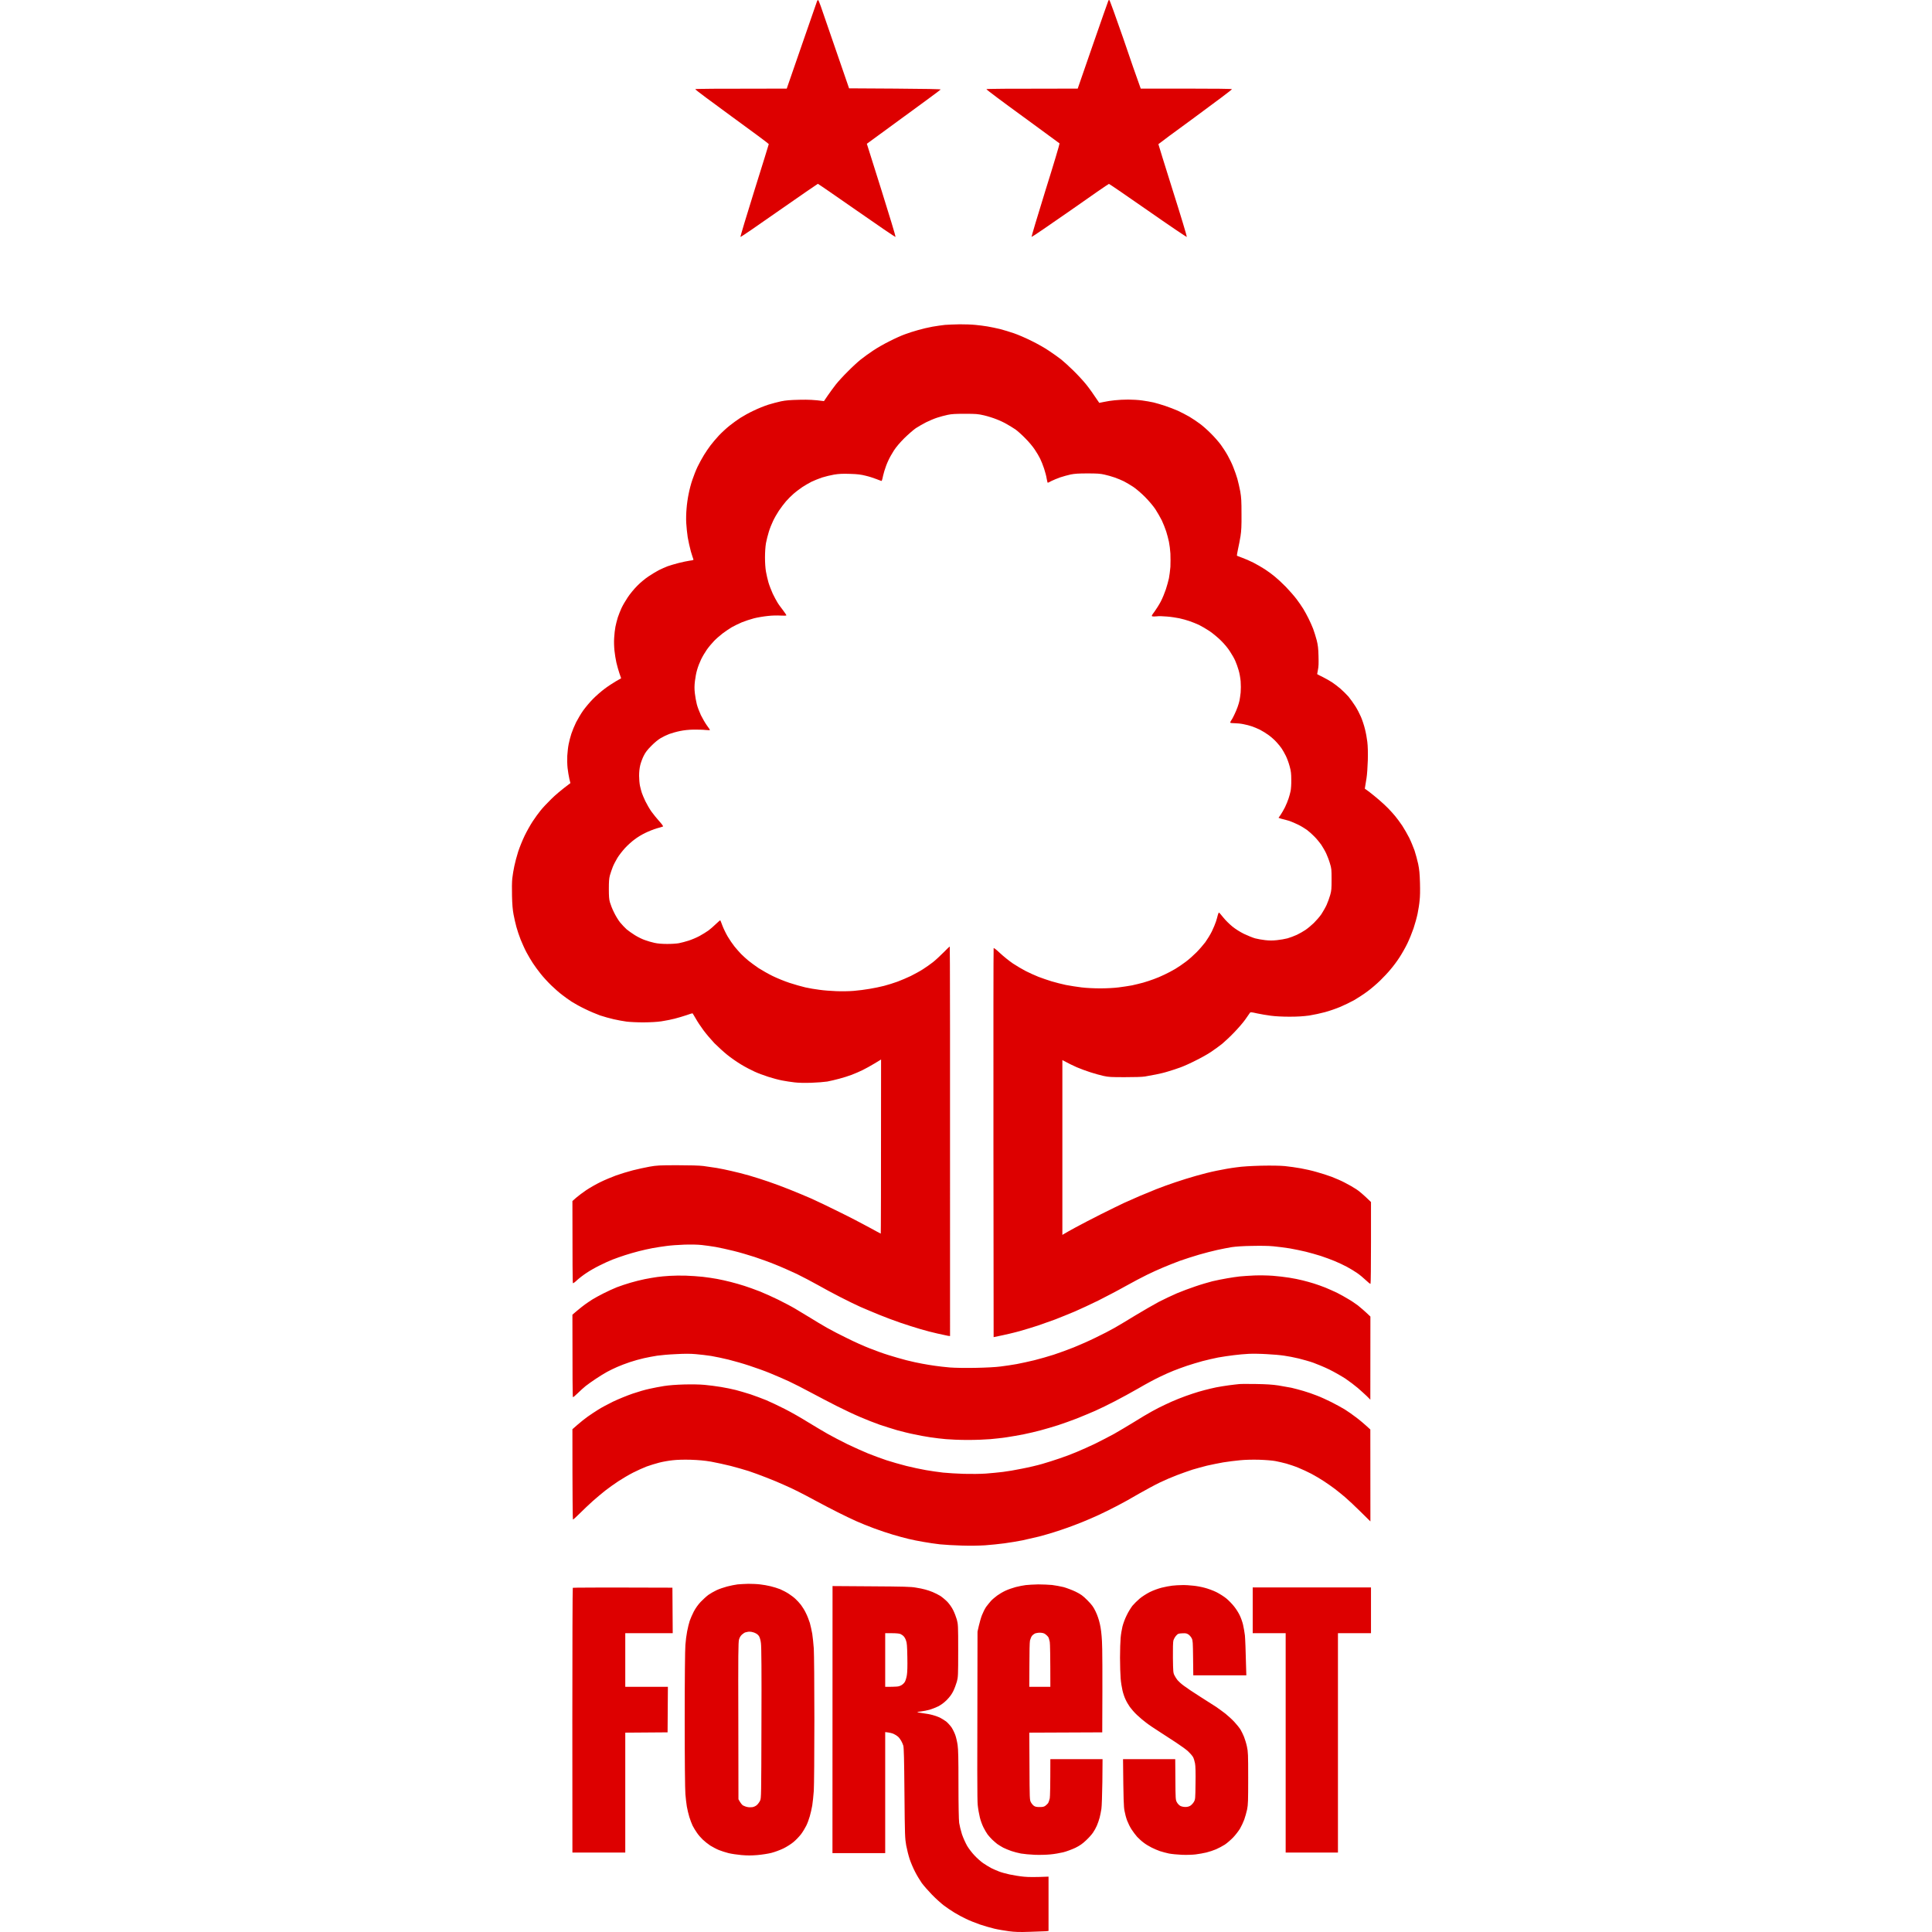 <svg width="50" height="50" viewBox="0 0 50 50" fill="none" xmlns="http://www.w3.org/2000/svg">
<path fill-rule="evenodd" clip-rule="evenodd" d="M21.171 0C21.179 0 21.211 0.073 21.241 0.16C21.271 0.248 21.449 0.763 21.974 2.286L23.162 2.293C23.94 2.298 24.347 2.306 24.345 2.316C24.342 2.326 23.912 2.643 22.434 3.721L22.812 4.922C23.02 5.582 23.184 6.127 23.177 6.132C23.172 6.14 22.719 5.832 22.172 5.449C21.627 5.069 21.174 4.757 21.166 4.757C21.159 4.757 20.709 5.069 20.163 5.449C19.618 5.832 19.168 6.14 19.163 6.132C19.156 6.127 19.318 5.587 19.523 4.932C19.728 4.279 19.896 3.736 19.896 3.729C19.896 3.719 19.466 3.401 18.941 3.019C18.415 2.636 17.988 2.318 17.993 2.308C17.998 2.298 18.41 2.293 20.361 2.293L20.384 2.226C20.396 2.191 20.569 1.688 20.771 1.108C20.971 0.528 21.141 0.043 21.146 0.028C21.154 0.013 21.164 0 21.171 0ZM28.709 0C28.719 0 28.877 0.438 29.062 0.97C29.244 1.506 29.422 2.021 29.522 2.293H30.7C31.467 2.293 31.878 2.298 31.883 2.308C31.888 2.318 31.46 2.638 30.935 3.024C30.41 3.406 29.979 3.726 29.979 3.731C29.979 3.739 30.147 4.279 30.352 4.932C30.56 5.587 30.722 6.127 30.715 6.132C30.707 6.137 30.255 5.832 29.707 5.449C29.162 5.069 28.706 4.757 28.699 4.759C28.689 4.759 28.239 5.069 27.696 5.452C27.153 5.832 26.703 6.137 26.696 6.132C26.691 6.127 26.853 5.582 27.058 4.922C27.266 4.261 27.428 3.716 27.421 3.711C27.413 3.704 26.983 3.391 26.466 3.011C25.945 2.633 25.525 2.318 25.528 2.308C25.533 2.298 25.943 2.293 27.891 2.293L28.284 1.158C28.501 0.535 28.681 0.018 28.686 0.013C28.689 0.005 28.699 0 28.709 0ZM24.838 8.393C24.97 8.393 25.15 8.398 25.24 8.408C25.33 8.415 25.47 8.435 25.553 8.448C25.633 8.46 25.78 8.493 25.878 8.515C25.976 8.54 26.14 8.591 26.243 8.626C26.346 8.661 26.548 8.748 26.693 8.821C26.838 8.891 27.046 9.008 27.151 9.081C27.258 9.151 27.398 9.253 27.463 9.303C27.526 9.353 27.669 9.483 27.779 9.591C27.889 9.698 28.039 9.861 28.111 9.951C28.184 10.041 28.289 10.186 28.449 10.426L28.574 10.401C28.641 10.386 28.767 10.366 28.849 10.359C28.934 10.349 29.089 10.341 29.199 10.341C29.309 10.341 29.472 10.351 29.559 10.364C29.649 10.376 29.782 10.399 29.857 10.416C29.929 10.434 30.064 10.474 30.16 10.506C30.252 10.536 30.399 10.594 30.485 10.631C30.57 10.671 30.702 10.739 30.78 10.784C30.857 10.831 30.98 10.911 31.052 10.966C31.125 11.019 31.255 11.134 31.34 11.221C31.427 11.306 31.542 11.439 31.595 11.511C31.648 11.584 31.73 11.709 31.775 11.792C31.82 11.874 31.888 12.009 31.92 12.097C31.955 12.182 32 12.314 32.023 12.392C32.045 12.469 32.078 12.617 32.098 12.72C32.125 12.88 32.13 12.964 32.13 13.305C32.133 13.61 32.125 13.742 32.105 13.872C32.09 13.967 32.06 14.12 32.04 14.21C32.02 14.3 32.008 14.377 32.013 14.383C32.018 14.387 32.08 14.41 32.148 14.435C32.215 14.458 32.345 14.515 32.435 14.56C32.525 14.605 32.66 14.685 32.738 14.735C32.815 14.785 32.93 14.87 32.993 14.923C33.058 14.975 33.188 15.095 33.283 15.193C33.376 15.29 33.498 15.43 33.553 15.503C33.608 15.575 33.686 15.688 33.726 15.753C33.766 15.818 33.828 15.931 33.863 16.003C33.901 16.076 33.953 16.196 33.983 16.271C34.011 16.346 34.053 16.481 34.076 16.568C34.108 16.696 34.118 16.778 34.123 16.978C34.128 17.163 34.126 17.253 34.108 17.336C34.096 17.396 34.086 17.446 34.088 17.446C34.088 17.449 34.156 17.484 34.238 17.524C34.318 17.564 34.426 17.626 34.478 17.661C34.529 17.694 34.623 17.766 34.688 17.821C34.751 17.876 34.846 17.969 34.899 18.029C34.949 18.091 35.029 18.201 35.076 18.276C35.124 18.351 35.189 18.477 35.221 18.552C35.254 18.629 35.301 18.769 35.324 18.864C35.349 18.959 35.376 19.109 35.386 19.199C35.399 19.304 35.404 19.474 35.399 19.674C35.394 19.847 35.379 20.055 35.366 20.134C35.354 20.217 35.336 20.312 35.321 20.41L35.444 20.5C35.511 20.552 35.629 20.647 35.706 20.715C35.781 20.78 35.884 20.875 35.931 20.925C35.981 20.975 36.056 21.062 36.104 21.117C36.152 21.175 36.234 21.285 36.289 21.367C36.342 21.45 36.424 21.59 36.469 21.68C36.514 21.77 36.574 21.918 36.607 22.008C36.637 22.098 36.679 22.255 36.702 22.358C36.732 22.505 36.742 22.608 36.749 22.851C36.754 23.038 36.752 23.213 36.739 23.308C36.732 23.396 36.707 23.546 36.687 23.646C36.667 23.743 36.619 23.916 36.582 24.026C36.544 24.138 36.472 24.316 36.419 24.424C36.367 24.531 36.274 24.694 36.214 24.784C36.157 24.874 36.054 25.011 35.989 25.086C35.926 25.164 35.804 25.294 35.719 25.376C35.634 25.459 35.489 25.584 35.394 25.654C35.301 25.724 35.146 25.824 35.054 25.879C34.959 25.932 34.794 26.012 34.688 26.057C34.581 26.102 34.403 26.164 34.291 26.194C34.181 26.224 33.996 26.264 33.881 26.282C33.728 26.302 33.588 26.312 33.371 26.312C33.191 26.312 33 26.302 32.89 26.287C32.788 26.274 32.63 26.247 32.535 26.227C32.393 26.194 32.363 26.192 32.35 26.209C32.34 26.222 32.288 26.297 32.233 26.377C32.178 26.457 32.048 26.607 31.945 26.714C31.843 26.822 31.7 26.954 31.628 27.015C31.555 27.072 31.425 27.167 31.34 27.224C31.255 27.282 31.075 27.382 30.942 27.447C30.81 27.515 30.632 27.595 30.547 27.625C30.462 27.657 30.322 27.702 30.237 27.727C30.152 27.755 30.007 27.79 29.917 27.807C29.827 27.825 29.699 27.847 29.629 27.86C29.552 27.872 29.357 27.877 29.109 27.877C28.762 27.877 28.694 27.875 28.559 27.845C28.474 27.825 28.321 27.785 28.224 27.752C28.126 27.722 27.966 27.662 27.866 27.62C27.769 27.577 27.644 27.517 27.494 27.435V31.959L27.544 31.929C27.571 31.911 27.706 31.836 27.844 31.761C27.981 31.686 28.271 31.536 28.489 31.426C28.706 31.316 28.977 31.186 29.087 31.133C29.197 31.083 29.382 31.001 29.499 30.951C29.614 30.903 29.807 30.823 29.924 30.776C30.044 30.728 30.265 30.648 30.415 30.598C30.565 30.548 30.805 30.471 30.952 30.431C31.097 30.388 31.337 30.328 31.487 30.298C31.637 30.266 31.865 30.226 31.993 30.211C32.145 30.188 32.365 30.176 32.638 30.168C32.91 30.163 33.115 30.166 33.251 30.178C33.361 30.188 33.548 30.216 33.663 30.236C33.778 30.256 33.963 30.298 34.073 30.331C34.186 30.361 34.361 30.418 34.464 30.456C34.566 30.496 34.724 30.563 34.811 30.611C34.901 30.656 35.031 30.731 35.099 30.776C35.169 30.821 35.281 30.913 35.481 31.108V32.161C35.481 32.739 35.476 33.219 35.469 33.224C35.461 33.232 35.409 33.189 35.349 33.132C35.289 33.074 35.186 32.989 35.124 32.947C35.059 32.901 34.939 32.829 34.859 32.786C34.779 32.744 34.639 32.676 34.548 32.639C34.459 32.601 34.293 32.541 34.183 32.504C34.071 32.469 33.896 32.419 33.793 32.394C33.691 32.369 33.506 32.331 33.383 32.309C33.258 32.289 33.066 32.264 32.955 32.254C32.83 32.241 32.615 32.239 32.395 32.244C32.178 32.246 31.975 32.261 31.875 32.276C31.785 32.291 31.617 32.324 31.502 32.349C31.387 32.374 31.175 32.429 31.03 32.471C30.882 32.514 30.66 32.586 30.532 32.631C30.404 32.679 30.207 32.757 30.097 32.804C29.984 32.852 29.799 32.934 29.684 32.992C29.569 33.047 29.314 33.182 29.117 33.292C28.922 33.402 28.609 33.564 28.426 33.657C28.241 33.747 27.966 33.877 27.814 33.942C27.659 34.007 27.431 34.099 27.308 34.147C27.183 34.192 26.983 34.264 26.866 34.304C26.746 34.344 26.536 34.407 26.398 34.447C26.261 34.485 26.053 34.537 25.715 34.605L25.71 29.58C25.708 26.817 25.71 24.549 25.715 24.539C25.72 24.526 25.785 24.576 25.883 24.669C25.971 24.751 26.118 24.869 26.213 24.934C26.306 24.996 26.456 25.084 26.546 25.131C26.636 25.176 26.783 25.244 26.873 25.279C26.963 25.314 27.116 25.366 27.213 25.396C27.314 25.426 27.481 25.469 27.586 25.491C27.694 25.511 27.876 25.541 27.991 25.554C28.106 25.569 28.324 25.579 28.474 25.579C28.621 25.579 28.837 25.569 28.947 25.554C29.057 25.541 29.214 25.516 29.297 25.501C29.377 25.484 29.507 25.451 29.584 25.431C29.662 25.409 29.782 25.369 29.857 25.341C29.929 25.316 30.054 25.264 30.134 25.224C30.217 25.186 30.342 25.119 30.415 25.076C30.487 25.034 30.61 24.949 30.687 24.891C30.765 24.834 30.887 24.724 30.962 24.649C31.037 24.574 31.14 24.454 31.192 24.386C31.242 24.316 31.32 24.191 31.362 24.106C31.405 24.018 31.452 23.903 31.47 23.848C31.487 23.791 31.51 23.716 31.517 23.681C31.527 23.643 31.54 23.616 31.547 23.618C31.555 23.618 31.605 23.678 31.66 23.746C31.715 23.816 31.82 23.918 31.893 23.978C31.973 24.043 32.088 24.116 32.195 24.169C32.288 24.213 32.418 24.266 32.48 24.284C32.545 24.301 32.665 24.323 32.745 24.331C32.85 24.343 32.94 24.343 33.048 24.331C33.133 24.323 33.255 24.301 33.321 24.284C33.386 24.266 33.493 24.224 33.561 24.194C33.631 24.161 33.731 24.103 33.786 24.066C33.843 24.028 33.938 23.948 34.001 23.888C34.063 23.826 34.151 23.726 34.196 23.661C34.238 23.596 34.301 23.488 34.333 23.418C34.363 23.351 34.406 23.233 34.426 23.161C34.459 23.046 34.461 22.993 34.461 22.756C34.461 22.505 34.459 22.473 34.418 22.343C34.396 22.265 34.351 22.15 34.321 22.085C34.291 22.02 34.231 21.92 34.191 21.858C34.148 21.798 34.071 21.705 34.016 21.65C33.963 21.595 33.876 21.517 33.826 21.48C33.773 21.442 33.673 21.38 33.601 21.345C33.528 21.308 33.423 21.265 33.368 21.245C33.311 21.227 33.24 21.21 33.211 21.202C33.183 21.197 33.141 21.185 33.088 21.165L33.141 21.09C33.168 21.05 33.221 20.96 33.255 20.892C33.288 20.822 33.331 20.722 33.348 20.665C33.366 20.61 33.391 20.522 33.401 20.47C33.411 20.42 33.421 20.29 33.418 20.182C33.418 20.024 33.411 19.957 33.376 19.832C33.353 19.744 33.308 19.622 33.276 19.559C33.243 19.494 33.196 19.409 33.17 19.372C33.143 19.332 33.086 19.259 33.038 19.209C32.993 19.157 32.903 19.077 32.838 19.029C32.775 18.982 32.67 18.917 32.605 18.884C32.543 18.854 32.448 18.814 32.395 18.797C32.345 18.779 32.248 18.754 32.183 18.742C32.115 18.727 32.015 18.717 31.958 18.717C31.9 18.717 31.848 18.712 31.84 18.704C31.835 18.699 31.843 18.674 31.858 18.654C31.875 18.631 31.913 18.567 31.94 18.506C31.97 18.447 32.01 18.351 32.028 18.299C32.048 18.246 32.07 18.169 32.078 18.131C32.085 18.094 32.1 17.999 32.108 17.924C32.115 17.841 32.115 17.726 32.108 17.631C32.1 17.546 32.078 17.416 32.055 17.344C32.035 17.271 31.995 17.161 31.968 17.101C31.943 17.041 31.88 16.933 31.832 16.861C31.785 16.783 31.685 16.663 31.598 16.578C31.515 16.496 31.382 16.386 31.3 16.331C31.22 16.278 31.097 16.206 31.03 16.173C30.96 16.141 30.85 16.096 30.78 16.073C30.712 16.048 30.595 16.018 30.52 16.001C30.445 15.986 30.302 15.963 30.202 15.956C30.102 15.946 29.979 15.943 29.934 15.951C29.887 15.956 29.837 15.956 29.822 15.951C29.797 15.941 29.807 15.923 29.879 15.828C29.924 15.765 29.999 15.648 30.042 15.565C30.084 15.485 30.142 15.343 30.172 15.253C30.202 15.163 30.237 15.033 30.252 14.965C30.265 14.898 30.282 14.763 30.29 14.67C30.294 14.575 30.294 14.42 30.29 14.325C30.285 14.232 30.267 14.095 30.252 14.022C30.237 13.95 30.204 13.825 30.18 13.75C30.154 13.672 30.104 13.545 30.067 13.467C30.029 13.39 29.954 13.262 29.902 13.18C29.839 13.087 29.737 12.967 29.632 12.86C29.534 12.762 29.402 12.649 29.327 12.599C29.254 12.552 29.147 12.487 29.087 12.457C29.027 12.427 28.919 12.382 28.846 12.357C28.774 12.332 28.654 12.297 28.581 12.282C28.476 12.257 28.384 12.252 28.146 12.252C27.914 12.252 27.814 12.259 27.711 12.279C27.639 12.294 27.516 12.329 27.439 12.354C27.363 12.382 27.261 12.422 27.213 12.447C27.168 12.472 27.123 12.494 27.116 12.494C27.111 12.494 27.098 12.447 27.088 12.387C27.081 12.329 27.048 12.212 27.021 12.127C26.993 12.042 26.946 11.924 26.918 11.869C26.891 11.814 26.831 11.709 26.781 11.637C26.733 11.562 26.623 11.431 26.538 11.347C26.453 11.259 26.338 11.156 26.283 11.116C26.226 11.079 26.125 11.014 26.055 10.976C25.988 10.936 25.866 10.879 25.785 10.849C25.703 10.816 25.56 10.771 25.465 10.749C25.313 10.714 25.263 10.709 24.978 10.709C24.725 10.709 24.63 10.714 24.527 10.736C24.453 10.751 24.332 10.784 24.255 10.809C24.177 10.834 24.047 10.889 23.967 10.929C23.885 10.971 23.767 11.039 23.702 11.081C23.64 11.124 23.505 11.241 23.405 11.339C23.285 11.459 23.195 11.566 23.134 11.659C23.084 11.737 23.017 11.854 22.987 11.924C22.954 11.992 22.909 12.112 22.887 12.189C22.864 12.267 22.842 12.357 22.837 12.389C22.829 12.422 22.819 12.447 22.814 12.447C22.807 12.447 22.747 12.424 22.682 12.399C22.614 12.372 22.492 12.332 22.404 12.312C22.287 12.282 22.192 12.269 22.002 12.264C21.806 12.257 21.716 12.262 21.589 12.282C21.499 12.297 21.356 12.332 21.271 12.359C21.186 12.389 21.064 12.437 20.999 12.469C20.936 12.502 20.826 12.564 20.759 12.609C20.691 12.657 20.589 12.732 20.534 12.782C20.479 12.829 20.391 12.917 20.341 12.975C20.291 13.032 20.209 13.142 20.156 13.22C20.106 13.295 20.038 13.415 20.006 13.485C19.973 13.552 19.923 13.677 19.898 13.76C19.871 13.845 19.838 13.977 19.823 14.057C19.808 14.148 19.798 14.285 19.798 14.428C19.798 14.568 19.808 14.708 19.823 14.793C19.836 14.87 19.866 14.998 19.888 15.075C19.911 15.153 19.961 15.28 19.998 15.363C20.038 15.445 20.091 15.545 20.118 15.588C20.143 15.633 20.211 15.723 20.264 15.793C20.316 15.861 20.356 15.921 20.351 15.928C20.343 15.933 20.276 15.936 20.198 15.931C20.121 15.926 19.976 15.928 19.873 15.941C19.771 15.951 19.608 15.978 19.516 16.001C19.421 16.026 19.278 16.073 19.198 16.106C19.116 16.141 19 16.198 18.941 16.231C18.881 16.266 18.776 16.338 18.708 16.388C18.638 16.441 18.535 16.531 18.48 16.588C18.423 16.648 18.338 16.748 18.293 16.813C18.248 16.878 18.18 16.991 18.145 17.064C18.11 17.136 18.063 17.256 18.043 17.329C18.02 17.401 17.995 17.534 17.985 17.624C17.97 17.746 17.97 17.829 17.983 17.944C17.993 18.029 18.015 18.156 18.033 18.224C18.05 18.294 18.098 18.419 18.138 18.506C18.18 18.591 18.25 18.712 18.293 18.772C18.338 18.832 18.373 18.884 18.373 18.892C18.373 18.899 18.323 18.899 18.26 18.892C18.198 18.884 18.06 18.882 17.953 18.882C17.825 18.884 17.705 18.897 17.598 18.919C17.508 18.937 17.38 18.974 17.317 18.997C17.252 19.022 17.155 19.069 17.1 19.102C17.042 19.134 16.937 19.219 16.857 19.302C16.752 19.407 16.705 19.469 16.66 19.559C16.627 19.622 16.587 19.732 16.57 19.799C16.55 19.882 16.54 19.977 16.54 20.077C16.54 20.16 16.55 20.277 16.562 20.335C16.575 20.392 16.595 20.475 16.61 20.517C16.625 20.56 16.665 20.66 16.702 20.735C16.74 20.812 16.81 20.935 16.86 21.005C16.91 21.075 17.002 21.187 17.065 21.257C17.135 21.335 17.17 21.385 17.157 21.39C17.147 21.395 17.075 21.418 16.997 21.438C16.922 21.46 16.79 21.512 16.702 21.555C16.617 21.595 16.492 21.67 16.425 21.723C16.355 21.773 16.242 21.875 16.175 21.948C16.107 22.023 16.017 22.138 15.977 22.205C15.937 22.273 15.882 22.375 15.859 22.435C15.834 22.495 15.802 22.595 15.784 22.655C15.762 22.738 15.757 22.818 15.757 23.006C15.757 23.188 15.762 23.271 15.784 23.348C15.799 23.403 15.844 23.521 15.887 23.606C15.927 23.691 15.999 23.811 16.047 23.871C16.097 23.931 16.172 24.011 16.217 24.051C16.262 24.088 16.36 24.159 16.432 24.203C16.505 24.248 16.62 24.306 16.687 24.328C16.755 24.354 16.867 24.386 16.937 24.401C17.012 24.419 17.135 24.429 17.255 24.429C17.363 24.431 17.503 24.421 17.565 24.411C17.63 24.398 17.745 24.369 17.823 24.343C17.898 24.319 18.025 24.266 18.103 24.224C18.178 24.183 18.283 24.118 18.335 24.081C18.385 24.043 18.473 23.968 18.528 23.913C18.585 23.861 18.633 23.816 18.638 23.816C18.643 23.816 18.668 23.876 18.695 23.953C18.723 24.028 18.785 24.156 18.833 24.238C18.881 24.319 18.96 24.434 19.008 24.494C19.056 24.554 19.136 24.644 19.181 24.691C19.228 24.739 19.313 24.814 19.368 24.861C19.423 24.906 19.543 24.994 19.631 25.054C19.721 25.111 19.886 25.206 19.996 25.259C20.108 25.314 20.303 25.394 20.431 25.436C20.561 25.479 20.746 25.531 20.844 25.554C20.941 25.576 21.106 25.604 21.209 25.616C21.311 25.631 21.504 25.646 21.637 25.651C21.774 25.657 21.972 25.654 22.094 25.644C22.214 25.634 22.399 25.611 22.507 25.591C22.614 25.574 22.782 25.539 22.879 25.514C22.977 25.489 23.134 25.439 23.23 25.404C23.322 25.369 23.477 25.304 23.57 25.259C23.665 25.211 23.805 25.136 23.882 25.086C23.957 25.039 24.077 24.954 24.145 24.901C24.215 24.846 24.337 24.731 24.422 24.646C24.505 24.559 24.578 24.491 24.58 24.499C24.585 24.506 24.59 26.774 24.587 34.577L24.53 34.57C24.497 34.562 24.377 34.537 24.262 34.512C24.147 34.487 23.947 34.435 23.82 34.397C23.692 34.359 23.46 34.287 23.307 34.234C23.152 34.182 22.902 34.087 22.747 34.024C22.594 33.962 22.377 33.869 22.267 33.822C22.154 33.772 21.924 33.659 21.754 33.572C21.581 33.484 21.319 33.344 21.171 33.259C21.021 33.174 20.771 33.044 20.619 32.969C20.464 32.897 20.216 32.786 20.066 32.727C19.918 32.666 19.676 32.579 19.531 32.531C19.386 32.484 19.141 32.411 18.988 32.374C18.833 32.336 18.623 32.289 18.52 32.271C18.418 32.254 18.258 32.231 18.163 32.221C18.058 32.209 17.888 32.206 17.713 32.211C17.56 32.216 17.35 32.231 17.247 32.246C17.145 32.259 16.982 32.284 16.89 32.301C16.795 32.319 16.635 32.354 16.532 32.381C16.43 32.406 16.27 32.454 16.175 32.484C16.082 32.514 15.934 32.566 15.849 32.599C15.762 32.634 15.612 32.701 15.514 32.752C15.417 32.799 15.267 32.884 15.182 32.941C15.094 32.999 14.984 33.084 14.932 33.132C14.882 33.182 14.834 33.214 14.827 33.209C14.819 33.202 14.814 32.721 14.814 31.083L14.912 30.996C14.967 30.948 15.084 30.861 15.172 30.801C15.262 30.741 15.427 30.646 15.537 30.593C15.649 30.538 15.832 30.461 15.942 30.421C16.052 30.381 16.25 30.321 16.377 30.288C16.505 30.256 16.7 30.213 16.812 30.193C16.997 30.161 17.06 30.156 17.527 30.156C17.855 30.156 18.098 30.163 18.203 30.176C18.293 30.188 18.445 30.211 18.545 30.226C18.643 30.243 18.818 30.278 18.933 30.306C19.048 30.331 19.253 30.383 19.391 30.423C19.528 30.463 19.751 30.533 19.888 30.581C20.026 30.628 20.271 30.718 20.431 30.783C20.594 30.848 20.846 30.953 20.991 31.016C21.136 31.081 21.466 31.238 21.721 31.366C21.979 31.491 22.322 31.671 22.487 31.761C22.652 31.851 22.789 31.926 22.794 31.926C22.797 31.926 22.802 30.913 22.802 27.42L22.634 27.522C22.542 27.577 22.404 27.655 22.327 27.692C22.252 27.73 22.122 27.785 22.039 27.817C21.959 27.847 21.817 27.892 21.721 27.917C21.629 27.942 21.489 27.975 21.411 27.99C21.334 28.002 21.149 28.017 20.999 28.022C20.829 28.027 20.666 28.025 20.564 28.012C20.474 28.002 20.328 27.98 20.238 27.962C20.148 27.945 19.988 27.902 19.881 27.867C19.773 27.832 19.616 27.775 19.531 27.735C19.446 27.697 19.288 27.615 19.181 27.55C19.076 27.487 18.91 27.372 18.816 27.295C18.723 27.22 18.575 27.084 18.488 26.997C18.403 26.907 18.275 26.757 18.205 26.662C18.135 26.569 18.045 26.432 18.005 26.359C17.963 26.289 17.928 26.227 17.923 26.224C17.918 26.222 17.848 26.242 17.768 26.272C17.685 26.299 17.547 26.342 17.457 26.364C17.367 26.387 17.212 26.417 17.115 26.432C16.995 26.449 16.842 26.457 16.65 26.459C16.49 26.459 16.295 26.449 16.215 26.439C16.132 26.427 15.985 26.402 15.887 26.379C15.789 26.357 15.629 26.312 15.529 26.279C15.432 26.244 15.254 26.169 15.134 26.109C15.014 26.052 14.862 25.967 14.792 25.922C14.724 25.877 14.611 25.797 14.544 25.744C14.474 25.692 14.349 25.581 14.266 25.501C14.181 25.419 14.059 25.286 13.994 25.204C13.929 25.124 13.836 24.996 13.789 24.924C13.741 24.851 13.666 24.724 13.624 24.644C13.579 24.561 13.514 24.413 13.474 24.316C13.434 24.216 13.386 24.068 13.364 23.988C13.341 23.906 13.309 23.763 13.291 23.668C13.268 23.548 13.256 23.406 13.251 23.193C13.246 23.008 13.248 22.826 13.258 22.733C13.268 22.645 13.291 22.503 13.311 22.413C13.329 22.323 13.374 22.155 13.411 22.038C13.449 21.923 13.524 21.738 13.579 21.625C13.634 21.512 13.726 21.348 13.786 21.257C13.844 21.167 13.936 21.042 13.989 20.977C14.039 20.912 14.164 20.78 14.266 20.68C14.366 20.58 14.521 20.447 14.762 20.267L14.734 20.152C14.719 20.087 14.699 19.965 14.689 19.877C14.679 19.789 14.677 19.652 14.681 19.559C14.687 19.469 14.701 19.334 14.716 19.262C14.729 19.189 14.762 19.067 14.787 18.989C14.812 18.912 14.867 18.779 14.909 18.694C14.954 18.607 15.034 18.471 15.092 18.389C15.149 18.309 15.262 18.174 15.344 18.091C15.424 18.009 15.562 17.889 15.647 17.826C15.732 17.761 15.864 17.676 15.94 17.631C16.015 17.589 16.075 17.554 16.075 17.554C16.075 17.554 16.055 17.494 16.029 17.421C16.005 17.349 15.97 17.226 15.952 17.148C15.934 17.071 15.912 16.931 15.902 16.836C15.892 16.736 15.887 16.598 15.895 16.501C15.899 16.411 15.915 16.286 15.927 16.221C15.94 16.156 15.967 16.048 15.989 15.978C16.012 15.911 16.055 15.8 16.084 15.738C16.114 15.673 16.185 15.55 16.242 15.465C16.302 15.373 16.405 15.248 16.492 15.16C16.575 15.075 16.705 14.968 16.79 14.913C16.87 14.858 16.99 14.788 17.052 14.755C17.117 14.723 17.217 14.678 17.277 14.655C17.337 14.633 17.468 14.595 17.565 14.57C17.663 14.545 17.793 14.518 17.85 14.51C17.935 14.5 17.953 14.493 17.945 14.475C17.938 14.46 17.91 14.37 17.88 14.273C17.853 14.172 17.815 14.007 17.798 13.905C17.783 13.802 17.765 13.637 17.76 13.537C17.753 13.44 17.758 13.272 17.768 13.165C17.775 13.057 17.8 12.882 17.823 12.777C17.843 12.672 17.885 12.512 17.918 12.419C17.948 12.327 18.008 12.174 18.053 12.079C18.098 11.987 18.173 11.849 18.218 11.777C18.263 11.704 18.338 11.592 18.388 11.527C18.435 11.464 18.533 11.349 18.605 11.271C18.678 11.194 18.8 11.081 18.878 11.019C18.956 10.956 19.081 10.866 19.158 10.816C19.236 10.766 19.388 10.681 19.501 10.629C19.611 10.574 19.783 10.506 19.881 10.474C19.978 10.444 20.128 10.404 20.213 10.386C20.331 10.361 20.451 10.351 20.696 10.346C20.921 10.341 21.069 10.346 21.324 10.381L21.426 10.231C21.481 10.151 21.574 10.024 21.631 9.951C21.689 9.878 21.826 9.726 21.939 9.616C22.049 9.503 22.202 9.363 22.274 9.306C22.347 9.248 22.489 9.143 22.592 9.076C22.694 9.006 22.887 8.896 23.02 8.831C23.152 8.763 23.33 8.683 23.415 8.653C23.5 8.621 23.655 8.57 23.757 8.543C23.86 8.513 24.027 8.473 24.13 8.455C24.232 8.438 24.38 8.415 24.457 8.408C24.532 8.403 24.705 8.395 24.838 8.393ZM17.753 33.014C17.875 33.017 18.073 33.032 18.188 33.044C18.303 33.057 18.47 33.082 18.56 33.099C18.65 33.114 18.808 33.152 18.91 33.177C19.013 33.202 19.173 33.249 19.266 33.279C19.361 33.309 19.536 33.372 19.656 33.419C19.776 33.467 19.991 33.562 20.136 33.634C20.281 33.707 20.479 33.809 20.571 33.864C20.666 33.919 20.844 34.027 20.969 34.104C21.091 34.182 21.289 34.297 21.404 34.364C21.519 34.43 21.756 34.552 21.932 34.637C22.107 34.725 22.364 34.84 22.507 34.895C22.647 34.95 22.864 35.03 22.987 35.067C23.112 35.107 23.322 35.167 23.455 35.202C23.587 35.235 23.772 35.277 23.865 35.292C23.96 35.31 24.11 35.335 24.2 35.347C24.29 35.36 24.46 35.38 24.58 35.39C24.715 35.4 24.965 35.405 25.24 35.4C25.513 35.395 25.765 35.382 25.893 35.365C26.008 35.352 26.198 35.322 26.313 35.302C26.428 35.28 26.636 35.235 26.771 35.202C26.908 35.167 27.131 35.105 27.268 35.06C27.406 35.015 27.639 34.93 27.789 34.87C27.939 34.81 28.194 34.697 28.356 34.617C28.519 34.54 28.739 34.425 28.846 34.364C28.951 34.304 29.197 34.157 29.389 34.039C29.582 33.922 29.852 33.767 29.987 33.694C30.124 33.624 30.337 33.522 30.462 33.469C30.585 33.417 30.8 33.337 30.935 33.292C31.072 33.244 31.272 33.187 31.377 33.159C31.485 33.134 31.657 33.099 31.76 33.082C31.863 33.064 32.008 33.042 32.085 33.034C32.163 33.027 32.333 33.014 32.465 33.009C32.605 33.004 32.803 33.007 32.94 33.017C33.068 33.027 33.261 33.049 33.368 33.067C33.473 33.084 33.631 33.114 33.716 33.137C33.803 33.159 33.931 33.194 34.003 33.217C34.076 33.239 34.208 33.287 34.298 33.322C34.388 33.359 34.529 33.422 34.611 33.462C34.691 33.502 34.816 33.572 34.889 33.617C34.964 33.659 35.074 33.734 35.139 33.782C35.201 33.832 35.301 33.914 35.466 34.072L35.464 36.223L35.369 36.128C35.314 36.075 35.211 35.983 35.139 35.92C35.066 35.858 34.924 35.75 34.821 35.68C34.716 35.612 34.529 35.505 34.401 35.442C34.273 35.38 34.086 35.302 33.988 35.267C33.891 35.232 33.718 35.185 33.608 35.157C33.496 35.13 33.328 35.097 33.236 35.085C33.141 35.07 32.938 35.052 32.785 35.045C32.63 35.035 32.42 35.032 32.318 35.037C32.215 35.042 32.04 35.057 31.93 35.072C31.817 35.085 31.637 35.112 31.525 35.132C31.415 35.155 31.232 35.195 31.122 35.225C31.01 35.255 30.83 35.31 30.717 35.347C30.607 35.385 30.45 35.442 30.369 35.475C30.287 35.507 30.122 35.58 30.004 35.638C29.884 35.695 29.642 35.825 29.467 35.928C29.292 36.028 29.017 36.18 28.854 36.263C28.691 36.348 28.461 36.46 28.341 36.513C28.221 36.565 28.011 36.653 27.874 36.708C27.739 36.76 27.518 36.84 27.386 36.883C27.253 36.925 27.051 36.985 26.933 37.016C26.818 37.048 26.623 37.093 26.501 37.118C26.376 37.143 26.176 37.178 26.055 37.196C25.938 37.213 25.745 37.236 25.63 37.245C25.513 37.255 25.253 37.266 25.048 37.266C24.843 37.266 24.587 37.255 24.48 37.245C24.372 37.236 24.195 37.215 24.082 37.198C23.972 37.181 23.78 37.148 23.657 37.12C23.532 37.096 23.332 37.045 23.215 37.013C23.095 36.978 22.892 36.913 22.762 36.87C22.634 36.825 22.412 36.738 22.267 36.675C22.119 36.613 21.846 36.485 21.659 36.39C21.471 36.295 21.166 36.135 20.984 36.038C20.801 35.938 20.541 35.807 20.409 35.745C20.276 35.685 20.058 35.59 19.928 35.537C19.796 35.482 19.556 35.397 19.398 35.345C19.241 35.292 18.995 35.222 18.855 35.187C18.713 35.152 18.51 35.11 18.405 35.092C18.298 35.075 18.12 35.055 18.008 35.045C17.863 35.032 17.718 35.032 17.488 35.045C17.312 35.052 17.095 35.072 17.007 35.085C16.917 35.1 16.762 35.127 16.665 35.15C16.567 35.172 16.402 35.217 16.3 35.252C16.197 35.287 16.049 35.342 15.972 35.377C15.897 35.41 15.777 35.467 15.709 35.505C15.639 35.542 15.512 35.623 15.422 35.682C15.332 35.74 15.212 35.828 15.157 35.87C15.102 35.915 15.007 36 14.947 36.06C14.887 36.12 14.834 36.163 14.827 36.158C14.819 36.15 14.814 35.667 14.814 34.024L14.934 33.922C15.002 33.864 15.094 33.792 15.142 33.757C15.189 33.722 15.274 33.667 15.332 33.629C15.389 33.594 15.519 33.522 15.619 33.472C15.719 33.422 15.874 33.349 15.964 33.314C16.055 33.279 16.212 33.227 16.315 33.197C16.417 33.167 16.585 33.124 16.687 33.104C16.79 33.084 16.932 33.059 17.007 33.049C17.08 33.039 17.225 33.024 17.332 33.019C17.44 33.012 17.628 33.009 17.753 33.014ZM32.505 35.818C32.778 35.822 32.93 35.833 33.081 35.855C33.191 35.873 33.346 35.9 33.421 35.915C33.498 35.933 33.638 35.97 33.733 35.998C33.826 36.025 33.983 36.078 34.081 36.118C34.181 36.155 34.348 36.233 34.459 36.288C34.569 36.343 34.721 36.428 34.801 36.475C34.879 36.525 35.011 36.615 35.091 36.678C35.174 36.74 35.291 36.835 35.464 36.995L35.466 39.374L35.204 39.116C35.061 38.974 34.881 38.806 34.804 38.741C34.729 38.676 34.608 38.581 34.541 38.529C34.471 38.476 34.346 38.388 34.261 38.333C34.176 38.276 34.031 38.191 33.941 38.143C33.853 38.096 33.701 38.026 33.608 37.988C33.513 37.948 33.371 37.901 33.291 37.878C33.208 37.856 33.083 37.826 33.011 37.813C32.938 37.798 32.75 37.783 32.59 37.778C32.418 37.773 32.22 37.778 32.093 37.791C31.978 37.801 31.782 37.826 31.657 37.846C31.535 37.868 31.345 37.906 31.237 37.931C31.132 37.958 30.965 38.003 30.865 38.033C30.767 38.066 30.585 38.128 30.462 38.176C30.337 38.223 30.139 38.308 30.019 38.366C29.899 38.423 29.654 38.556 29.474 38.658C29.297 38.764 29.034 38.909 28.892 38.981C28.752 39.054 28.541 39.159 28.426 39.211C28.311 39.264 28.126 39.344 28.014 39.389C27.904 39.434 27.731 39.499 27.634 39.534C27.536 39.569 27.373 39.624 27.276 39.654C27.178 39.686 27.006 39.734 26.896 39.764C26.786 39.791 26.588 39.836 26.461 39.864C26.333 39.889 26.123 39.924 25.995 39.941C25.866 39.959 25.643 39.981 25.498 39.992C25.335 40.002 25.098 40.007 24.883 39.999C24.692 39.994 24.44 39.979 24.325 39.967C24.21 39.954 24.017 39.926 23.897 39.904C23.777 39.884 23.602 39.849 23.51 39.826C23.415 39.804 23.232 39.754 23.105 39.716C22.977 39.679 22.757 39.604 22.614 39.551C22.474 39.499 22.267 39.416 22.157 39.366C22.047 39.316 21.831 39.214 21.684 39.139C21.534 39.064 21.286 38.934 21.131 38.851C20.979 38.769 20.769 38.656 20.666 38.606C20.564 38.553 20.389 38.471 20.276 38.423C20.166 38.373 19.963 38.288 19.826 38.236C19.688 38.181 19.486 38.108 19.376 38.071C19.266 38.036 19.056 37.976 18.91 37.938C18.763 37.901 18.538 37.853 18.405 37.828C18.23 37.798 18.085 37.786 17.875 37.778C17.693 37.773 17.525 37.778 17.41 37.791C17.312 37.801 17.155 37.828 17.06 37.853C16.967 37.876 16.82 37.923 16.735 37.953C16.65 37.986 16.492 38.056 16.385 38.111C16.277 38.166 16.107 38.266 16.005 38.333C15.902 38.401 15.747 38.511 15.662 38.578C15.577 38.646 15.429 38.769 15.337 38.851C15.242 38.936 15.092 39.079 15.002 39.169C14.912 39.259 14.834 39.329 14.827 39.326C14.822 39.321 14.814 38.794 14.814 36.988L14.949 36.87C15.022 36.805 15.139 36.713 15.209 36.663C15.279 36.613 15.399 36.533 15.477 36.485C15.552 36.435 15.727 36.343 15.864 36.275C16.005 36.208 16.225 36.118 16.37 36.068C16.51 36.02 16.705 35.963 16.805 35.943C16.902 35.92 17.075 35.888 17.185 35.87C17.31 35.85 17.51 35.835 17.705 35.83C17.9 35.825 18.105 35.828 18.233 35.84C18.348 35.85 18.54 35.875 18.66 35.895C18.78 35.915 18.953 35.95 19.041 35.973C19.131 35.995 19.303 36.048 19.423 36.085C19.541 36.125 19.723 36.193 19.826 36.235C19.928 36.278 20.146 36.38 20.308 36.463C20.471 36.545 20.739 36.698 20.906 36.803C21.074 36.905 21.304 37.043 21.419 37.108C21.534 37.173 21.764 37.293 21.932 37.376C22.099 37.456 22.339 37.563 22.467 37.616C22.597 37.668 22.809 37.746 22.942 37.791C23.075 37.833 23.305 37.901 23.455 37.938C23.605 37.976 23.83 38.023 23.96 38.046C24.087 38.068 24.29 38.098 24.41 38.111C24.53 38.123 24.77 38.138 24.945 38.143C25.135 38.148 25.365 38.146 25.513 38.136C25.65 38.126 25.848 38.106 25.956 38.093C26.063 38.081 26.286 38.043 26.453 38.008C26.621 37.976 26.853 37.921 26.973 37.886C27.093 37.851 27.296 37.788 27.424 37.743C27.551 37.701 27.751 37.626 27.866 37.576C27.981 37.528 28.196 37.433 28.341 37.363C28.486 37.293 28.709 37.175 28.839 37.105C28.966 37.033 29.197 36.895 29.352 36.8C29.504 36.705 29.712 36.58 29.809 36.528C29.907 36.473 30.062 36.393 30.152 36.353C30.239 36.31 30.397 36.24 30.5 36.2C30.602 36.158 30.765 36.1 30.857 36.07C30.952 36.038 31.095 35.995 31.177 35.975C31.257 35.953 31.39 35.923 31.472 35.905C31.552 35.888 31.707 35.865 31.812 35.85C31.92 35.837 32.035 35.822 32.07 35.82C32.105 35.815 32.3 35.815 32.505 35.818ZM19.368 40.989C19.458 40.989 19.593 40.994 19.671 41.004C19.748 41.012 19.871 41.034 19.943 41.052C20.016 41.069 20.128 41.104 20.191 41.129C20.256 41.157 20.356 41.209 20.413 41.247C20.471 41.285 20.551 41.344 20.589 41.382C20.629 41.417 20.691 41.487 20.729 41.535C20.764 41.582 20.824 41.675 20.856 41.745C20.891 41.812 20.936 41.93 20.959 42.002C20.979 42.075 21.006 42.2 21.021 42.282C21.034 42.365 21.051 42.535 21.061 42.665C21.069 42.797 21.076 43.6 21.076 44.506C21.076 45.411 21.069 46.214 21.061 46.346C21.051 46.474 21.034 46.646 21.021 46.726C21.006 46.809 20.979 46.934 20.956 47.009C20.936 47.081 20.896 47.189 20.866 47.249C20.836 47.309 20.776 47.409 20.731 47.469C20.684 47.529 20.599 47.619 20.539 47.669C20.476 47.722 20.366 47.792 20.276 47.837C20.189 47.879 20.053 47.929 19.966 47.952C19.881 47.974 19.716 47.999 19.601 48.009C19.441 48.022 19.343 48.022 19.188 48.009C19.078 47.999 18.928 47.977 18.855 47.959C18.783 47.942 18.67 47.904 18.605 47.879C18.543 47.854 18.44 47.799 18.38 47.762C18.32 47.722 18.235 47.654 18.188 47.609C18.143 47.567 18.075 47.489 18.04 47.437C18.003 47.387 17.953 47.302 17.925 47.249C17.9 47.199 17.863 47.096 17.84 47.024C17.818 46.951 17.788 46.829 17.775 46.751C17.763 46.674 17.745 46.529 17.738 46.431C17.728 46.324 17.72 45.538 17.72 44.506C17.72 43.465 17.728 42.682 17.738 42.57C17.745 42.467 17.765 42.31 17.783 42.22C17.8 42.13 17.83 42.007 17.85 41.947C17.87 41.887 17.918 41.78 17.955 41.707C18 41.622 18.063 41.532 18.133 41.457C18.193 41.395 18.283 41.312 18.335 41.274C18.385 41.239 18.48 41.184 18.545 41.154C18.608 41.124 18.73 41.082 18.816 41.059C18.901 41.037 19.023 41.012 19.088 41.004C19.153 40.997 19.278 40.992 19.368 40.989ZM19.293 42.245C19.276 42.247 19.233 42.275 19.203 42.302C19.166 42.335 19.141 42.377 19.126 42.43C19.106 42.497 19.103 42.82 19.108 44.536L19.111 46.564C19.166 46.666 19.203 46.709 19.231 46.726C19.261 46.741 19.311 46.761 19.346 46.766C19.378 46.774 19.436 46.774 19.473 46.769C19.513 46.761 19.558 46.741 19.588 46.714C19.616 46.689 19.653 46.639 19.671 46.601C19.701 46.534 19.701 46.494 19.706 44.591C19.711 43.258 19.706 42.61 19.693 42.525C19.686 42.455 19.663 42.377 19.646 42.35C19.631 42.32 19.591 42.285 19.558 42.27C19.526 42.252 19.476 42.237 19.446 42.232C19.416 42.227 19.378 42.227 19.361 42.23C19.343 42.235 19.313 42.24 19.293 42.245ZM26.868 41.004C26.981 41.004 27.143 41.012 27.226 41.019C27.308 41.029 27.444 41.054 27.526 41.074C27.606 41.097 27.746 41.149 27.836 41.192C27.976 41.262 28.019 41.292 28.141 41.414C28.261 41.537 28.294 41.58 28.354 41.705C28.401 41.802 28.439 41.915 28.464 42.025C28.491 42.142 28.509 42.285 28.519 42.477C28.529 42.64 28.534 43.19 28.526 44.833L26.638 44.841L26.643 45.709C26.646 46.544 26.648 46.581 26.678 46.639C26.696 46.674 26.731 46.716 26.756 46.734C26.791 46.759 26.826 46.766 26.906 46.766C26.988 46.766 27.018 46.759 27.053 46.734C27.078 46.714 27.111 46.684 27.126 46.664C27.138 46.644 27.158 46.586 27.168 46.541C27.176 46.494 27.183 46.246 27.183 45.526H28.534L28.529 46.116C28.524 46.439 28.514 46.754 28.504 46.814C28.496 46.874 28.474 46.974 28.459 47.039C28.441 47.104 28.409 47.199 28.386 47.249C28.364 47.302 28.319 47.382 28.286 47.429C28.254 47.477 28.174 47.567 28.106 47.629C28.014 47.717 27.946 47.764 27.829 47.822C27.739 47.864 27.606 47.914 27.516 47.937C27.431 47.957 27.281 47.984 27.183 47.992C27.083 48.002 26.906 48.007 26.778 48.002C26.656 47.997 26.496 47.982 26.421 47.969C26.348 47.954 26.238 47.927 26.173 47.904C26.108 47.882 26.015 47.842 25.963 47.817C25.913 47.789 25.843 47.747 25.808 47.722C25.773 47.694 25.715 47.644 25.678 47.609C25.643 47.574 25.588 47.514 25.56 47.477C25.53 47.437 25.483 47.354 25.45 47.289C25.418 47.224 25.375 47.109 25.358 47.032C25.338 46.954 25.313 46.811 25.303 46.711C25.29 46.581 25.288 45.934 25.298 42.227L25.333 42.072C25.353 41.987 25.388 41.862 25.413 41.8C25.438 41.735 25.485 41.64 25.52 41.587C25.558 41.537 25.615 41.465 25.65 41.427C25.685 41.389 25.758 41.33 25.808 41.292C25.86 41.254 25.953 41.199 26.018 41.169C26.083 41.137 26.201 41.097 26.283 41.074C26.363 41.054 26.483 41.029 26.546 41.022C26.611 41.014 26.756 41.007 26.868 41.004ZM26.706 42.337C26.688 42.362 26.666 42.415 26.656 42.455C26.646 42.495 26.641 42.758 26.641 43.09L26.638 43.655H27.183C27.183 42.828 27.176 42.545 27.168 42.492C27.158 42.442 27.141 42.382 27.126 42.362C27.111 42.342 27.078 42.31 27.053 42.292C27.026 42.27 26.981 42.257 26.928 42.255C26.886 42.252 26.826 42.26 26.796 42.27C26.766 42.282 26.726 42.312 26.706 42.337ZM30.59 41.022C30.665 41.019 30.795 41.027 30.877 41.037C30.96 41.044 31.095 41.069 31.177 41.092C31.257 41.112 31.395 41.162 31.48 41.204C31.565 41.247 31.683 41.322 31.74 41.37C31.797 41.417 31.888 41.51 31.94 41.577C31.993 41.642 32.058 41.747 32.085 41.807C32.115 41.867 32.153 41.975 32.17 42.047C32.188 42.122 32.208 42.245 32.218 42.322C32.225 42.397 32.238 42.662 32.255 43.358H30.882L30.877 42.91C30.872 42.497 30.87 42.457 30.842 42.4C30.825 42.365 30.787 42.32 30.757 42.3C30.71 42.27 30.687 42.265 30.597 42.27C30.497 42.275 30.487 42.277 30.437 42.332C30.407 42.365 30.377 42.422 30.367 42.457C30.357 42.5 30.352 42.662 30.355 42.905C30.36 43.263 30.362 43.293 30.395 43.358C30.415 43.398 30.45 43.453 30.475 43.483C30.5 43.513 30.57 43.578 30.635 43.625C30.697 43.673 30.885 43.8 31.052 43.905C31.22 44.01 31.407 44.13 31.472 44.173C31.535 44.218 31.645 44.295 31.712 44.348C31.78 44.403 31.885 44.498 31.945 44.563C32.005 44.628 32.078 44.718 32.105 44.763C32.133 44.811 32.173 44.893 32.195 44.948C32.218 45.006 32.253 45.118 32.27 45.198C32.3 45.336 32.303 45.396 32.303 46.019C32.303 46.609 32.3 46.704 32.275 46.829C32.258 46.906 32.225 47.024 32.2 47.094C32.175 47.161 32.125 47.267 32.09 47.327C32.053 47.387 31.975 47.489 31.915 47.552C31.855 47.614 31.758 47.699 31.698 47.739C31.637 47.777 31.535 47.832 31.472 47.859C31.407 47.887 31.295 47.924 31.222 47.942C31.15 47.959 31.025 47.982 30.942 47.992C30.857 48.002 30.71 48.007 30.587 48.002C30.47 47.997 30.32 47.982 30.252 47.969C30.184 47.954 30.079 47.927 30.019 47.907C29.959 47.887 29.862 47.844 29.802 47.814C29.742 47.784 29.649 47.729 29.599 47.689C29.547 47.652 29.472 47.582 29.429 47.537C29.387 47.489 29.322 47.404 29.284 47.344C29.244 47.284 29.194 47.179 29.169 47.114C29.144 47.047 29.114 46.934 29.102 46.864C29.082 46.764 29.074 46.599 29.064 45.526H30.415L30.419 46.054C30.422 46.559 30.424 46.581 30.457 46.641C30.475 46.676 30.512 46.716 30.542 46.734C30.572 46.751 30.625 46.764 30.672 46.764C30.722 46.766 30.767 46.754 30.802 46.734C30.832 46.716 30.875 46.671 30.897 46.634C30.935 46.564 30.935 46.559 30.94 46.151C30.945 45.891 30.94 45.699 30.927 45.636C30.917 45.581 30.895 45.506 30.875 45.471C30.855 45.438 30.8 45.373 30.755 45.331C30.71 45.286 30.565 45.181 30.435 45.096C30.305 45.011 30.104 44.881 29.992 44.808C29.879 44.736 29.729 44.636 29.662 44.583C29.594 44.533 29.487 44.443 29.422 44.38C29.359 44.321 29.279 44.228 29.242 44.178C29.204 44.125 29.152 44.035 29.127 43.978C29.099 43.92 29.064 43.815 29.049 43.745C29.032 43.673 29.009 43.535 29.002 43.435C28.994 43.338 28.986 43.095 28.986 42.898C28.986 42.7 28.994 42.47 29.002 42.385C29.009 42.297 29.032 42.167 29.049 42.095C29.067 42.022 29.114 41.892 29.157 41.807C29.197 41.72 29.267 41.61 29.307 41.557C29.349 41.507 29.432 41.425 29.492 41.374C29.552 41.322 29.667 41.249 29.754 41.204C29.844 41.159 29.974 41.112 30.064 41.089C30.152 41.067 30.272 41.044 30.337 41.037C30.402 41.029 30.515 41.022 30.59 41.022ZM21.546 41.047L22.549 41.054C23.385 41.059 23.58 41.064 23.702 41.087C23.785 41.099 23.892 41.122 23.945 41.137C23.995 41.149 24.082 41.179 24.137 41.202C24.192 41.224 24.28 41.269 24.332 41.3C24.382 41.332 24.468 41.404 24.52 41.457C24.575 41.517 24.635 41.602 24.67 41.675C24.703 41.74 24.743 41.847 24.763 41.915C24.795 42.035 24.798 42.065 24.798 42.72C24.798 43.373 24.795 43.403 24.763 43.523C24.743 43.59 24.703 43.7 24.672 43.763C24.63 43.848 24.582 43.913 24.505 43.993C24.43 44.068 24.357 44.12 24.282 44.16C24.22 44.191 24.117 44.23 24.057 44.248C23.995 44.266 23.897 44.283 23.84 44.291C23.78 44.298 23.735 44.306 23.735 44.31C23.735 44.313 23.802 44.325 23.885 44.338C23.97 44.348 24.08 44.368 24.13 44.383C24.182 44.395 24.265 44.425 24.317 44.448C24.367 44.473 24.445 44.521 24.488 44.553C24.53 44.588 24.593 44.658 24.628 44.708C24.66 44.758 24.703 44.846 24.723 44.903C24.743 44.958 24.77 45.073 24.783 45.161C24.8 45.286 24.805 45.486 24.805 46.186C24.805 46.716 24.813 47.102 24.823 47.176C24.833 47.242 24.865 47.374 24.895 47.469C24.928 47.567 24.988 47.697 25.03 47.772C25.073 47.844 25.158 47.954 25.22 48.019C25.28 48.084 25.38 48.174 25.445 48.219C25.508 48.262 25.603 48.319 25.655 48.347C25.71 48.374 25.798 48.412 25.85 48.432C25.905 48.455 26.028 48.489 26.125 48.51C26.226 48.532 26.393 48.559 26.501 48.569C26.613 48.58 26.786 48.582 27.136 48.567V49.972L27.071 49.98C27.033 49.983 26.848 49.99 26.656 49.995C26.376 50.005 26.266 50 26.11 49.98C26.006 49.965 25.835 49.938 25.738 49.915C25.64 49.892 25.468 49.842 25.358 49.805C25.245 49.765 25.085 49.702 25 49.66C24.915 49.62 24.778 49.547 24.698 49.497C24.615 49.447 24.492 49.362 24.425 49.312C24.357 49.26 24.22 49.137 24.122 49.037C24.025 48.937 23.905 48.8 23.855 48.732C23.807 48.662 23.727 48.532 23.682 48.442C23.635 48.352 23.572 48.204 23.542 48.114C23.512 48.024 23.472 47.864 23.452 47.757C23.42 47.569 23.417 47.522 23.407 46.399C23.4 45.523 23.392 45.223 23.377 45.176C23.367 45.141 23.342 45.086 23.322 45.051C23.302 45.016 23.267 44.968 23.242 44.946C23.217 44.923 23.167 44.891 23.127 44.873C23.09 44.856 23.024 44.838 22.909 44.826V47.959H21.544L21.546 41.047ZM22.909 43.655C23.22 43.655 23.255 43.65 23.315 43.62C23.362 43.595 23.395 43.563 23.42 43.523C23.437 43.488 23.462 43.41 23.47 43.35C23.482 43.28 23.487 43.113 23.482 42.883C23.477 42.592 23.47 42.51 23.447 42.455C23.435 42.415 23.407 42.367 23.387 42.347C23.37 42.327 23.33 42.3 23.302 42.287C23.27 42.275 23.192 42.267 23.082 42.267H22.909V43.655ZM17.402 41.089L17.41 42.267H16.182V43.655H17.285L17.277 44.833L16.182 44.841V47.944H14.814L14.812 44.523C14.812 42.642 14.817 41.097 14.824 41.092C14.832 41.087 15.414 41.082 17.402 41.089ZM32.42 41.082H35.481V42.267H34.626V47.944H33.273V42.267H32.42V41.082Z" fill="#DD0000"/>
</svg>
